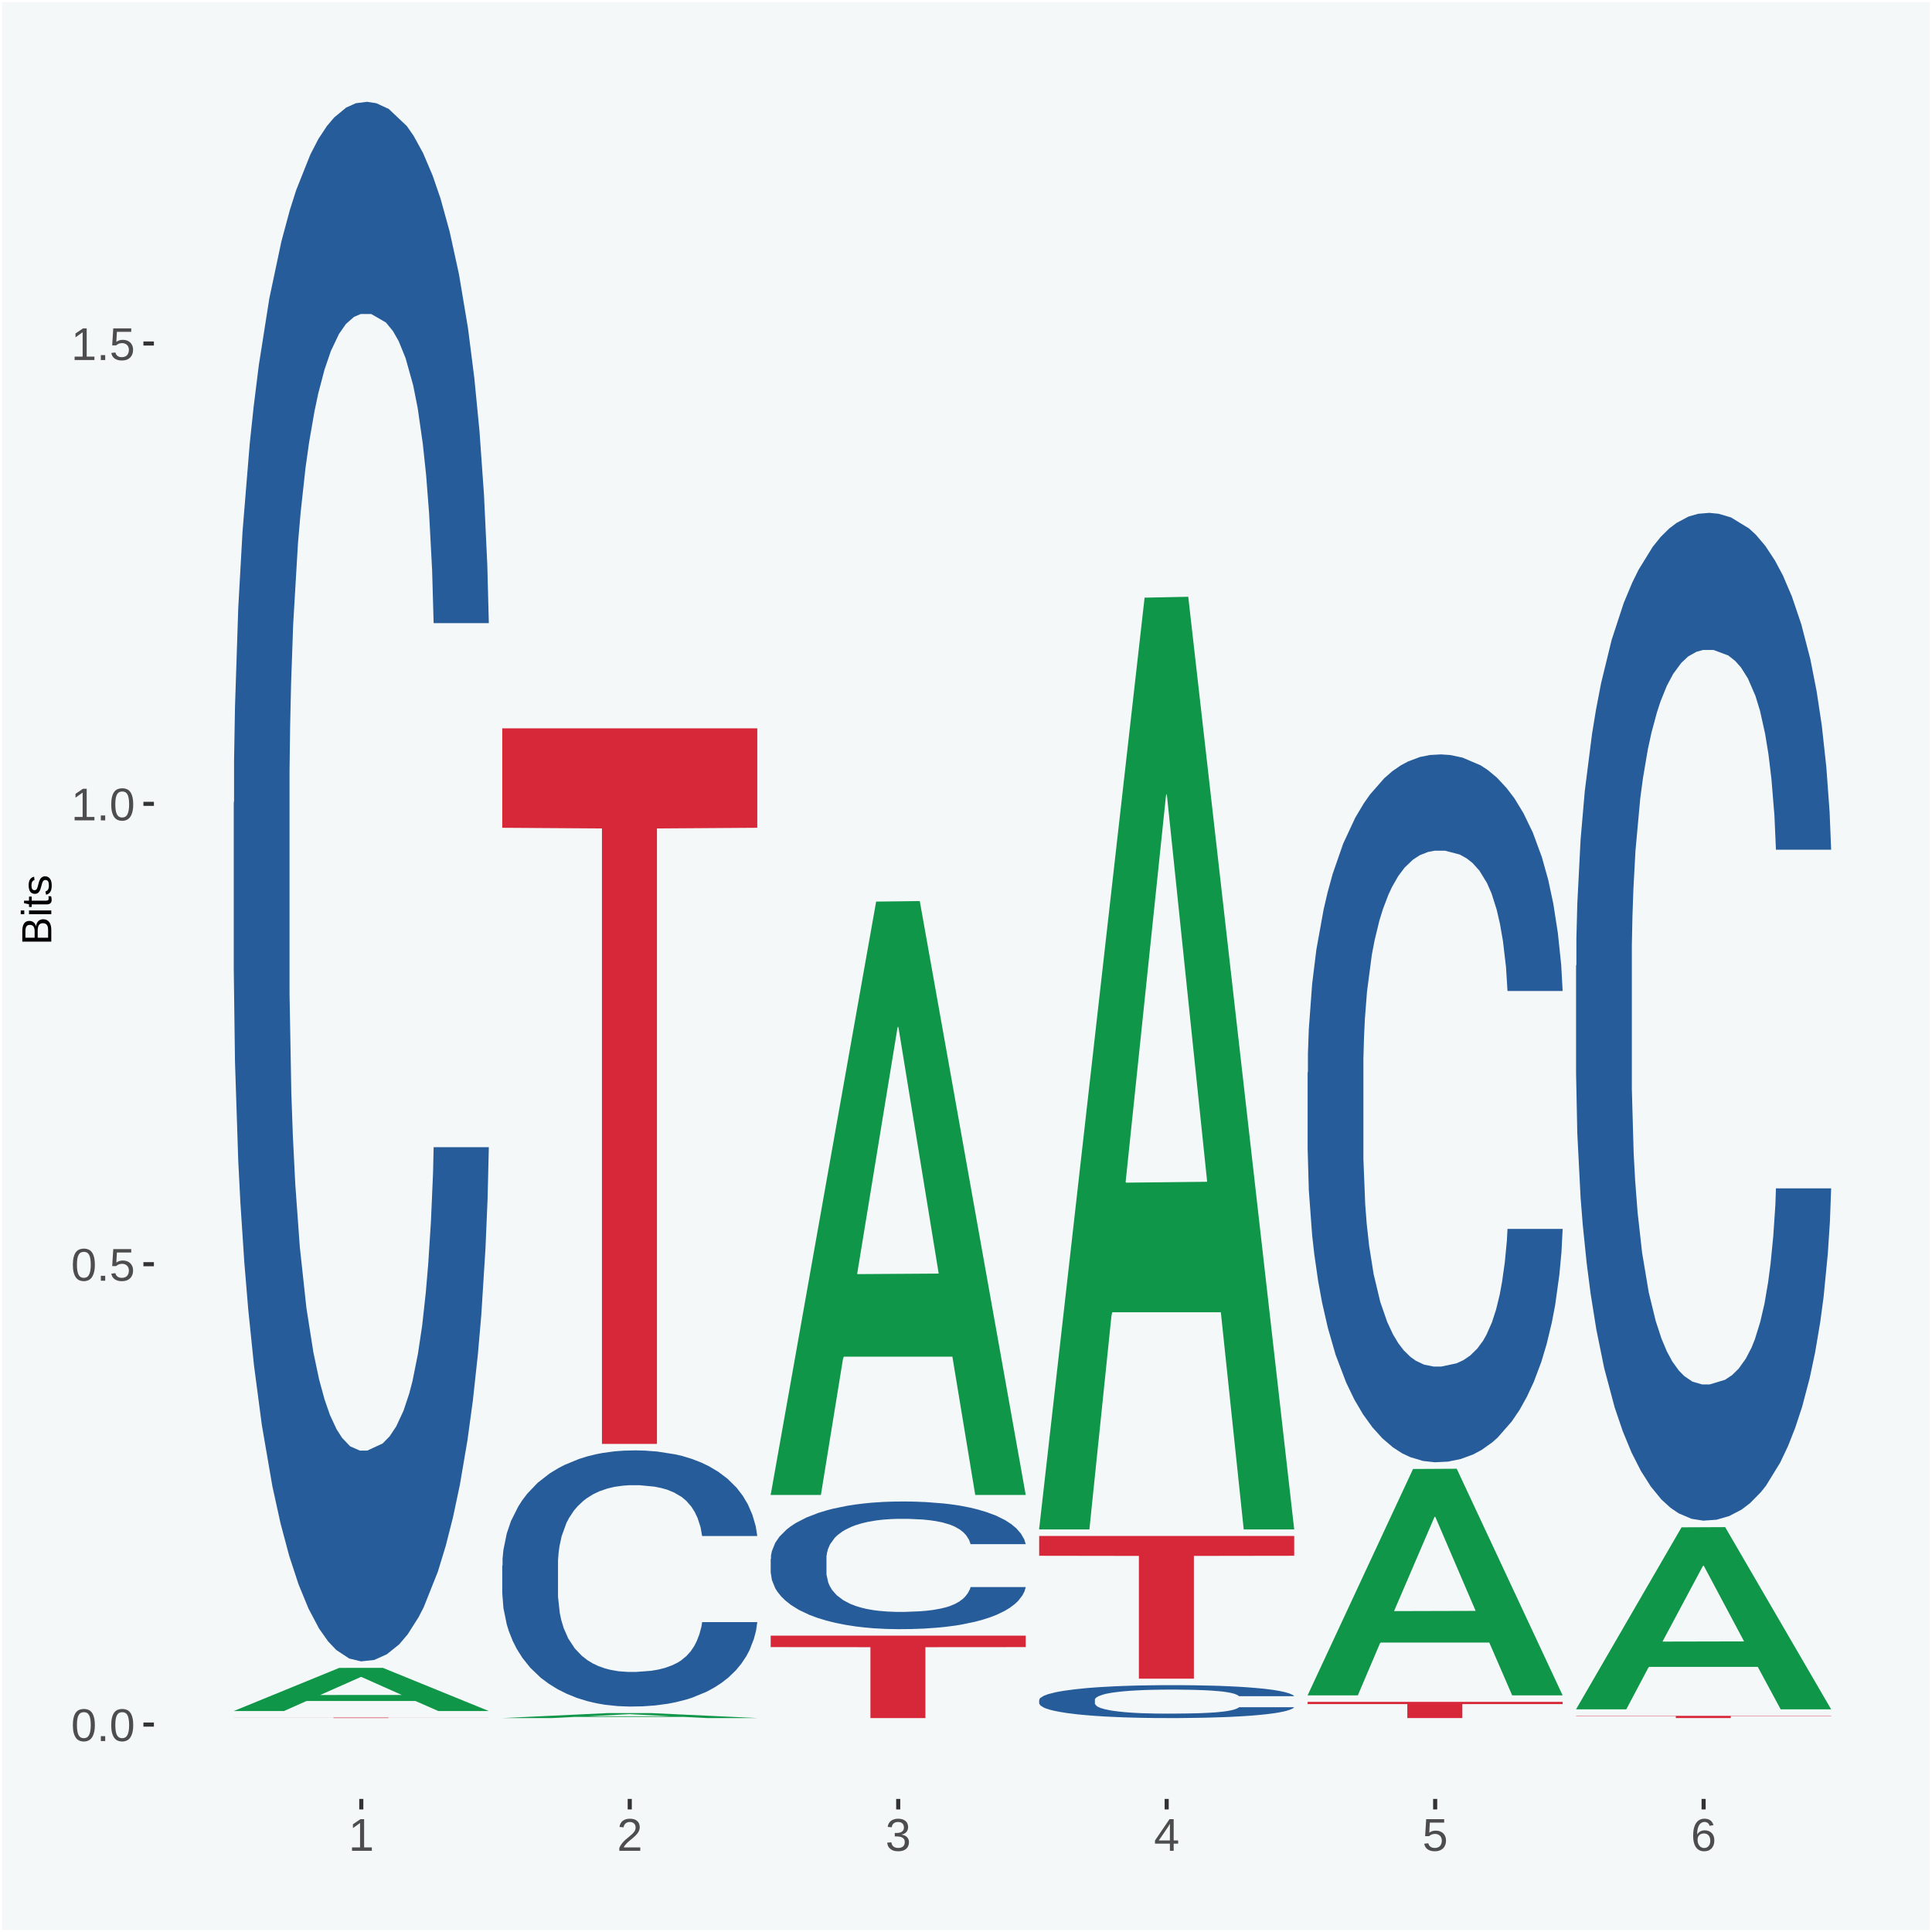 <?xml version="1.0" encoding="UTF-8"?>
<svg xmlns="http://www.w3.org/2000/svg" xmlns:xlink="http://www.w3.org/1999/xlink" width="504pt" height="504pt" viewBox="0 0 504 504" version="1.1">
<defs>
<g>
<symbol overflow="visible" id="glyph0-0">
<path style="stroke:none;" d="M 0.406 0 L 0.406 -8 L 3.594 -8 L 3.594 0 Z M 0.797 -0.406 L 3.188 -0.406 L 3.188 -7.594 L 0.797 -7.594 Z M 0.797 -0.406 "/>
</symbol>
<symbol overflow="visible" id="glyph0-1">
<path style="stroke:none;" d="M 6.203 -4.125 C 6.203 -3.332 6.125 -2.664 5.969 -2.125 C 5.82 -1.582 5.617 -1.145 5.359 -0.812 C 5.098 -0.477 4.789 -0.238 4.438 -0.094 C 4.094 0.051 3.723 0.125 3.328 0.125 C 2.922 0.125 2.539 0.051 2.188 -0.094 C 1.844 -0.238 1.539 -0.477 1.281 -0.812 C 1.031 -1.145 0.832 -1.582 0.688 -2.125 C 0.539 -2.664 0.469 -3.332 0.469 -4.125 C 0.469 -4.957 0.539 -5.645 0.688 -6.188 C 0.832 -6.738 1.035 -7.176 1.297 -7.5 C 1.555 -7.82 1.859 -8.047 2.203 -8.172 C 2.555 -8.305 2.941 -8.375 3.359 -8.375 C 3.754 -8.375 4.125 -8.305 4.469 -8.172 C 4.812 -8.047 5.113 -7.82 5.375 -7.5 C 5.633 -7.176 5.836 -6.738 5.984 -6.188 C 6.129 -5.645 6.203 -4.957 6.203 -4.125 Z M 5.141 -4.125 C 5.141 -4.781 5.098 -5.328 5.016 -5.766 C 4.941 -6.203 4.828 -6.551 4.672 -6.812 C 4.516 -7.07 4.328 -7.254 4.109 -7.359 C 3.891 -7.473 3.641 -7.531 3.359 -7.531 C 3.055 -7.531 2.789 -7.473 2.562 -7.359 C 2.344 -7.254 2.156 -7.07 2 -6.812 C 1.844 -6.551 1.723 -6.203 1.641 -5.766 C 1.566 -5.328 1.531 -4.781 1.531 -4.125 C 1.531 -3.5 1.57 -2.969 1.656 -2.531 C 1.738 -2.094 1.852 -1.742 2 -1.484 C 2.156 -1.223 2.344 -1.035 2.562 -0.922 C 2.789 -0.805 3.047 -0.75 3.328 -0.75 C 3.609 -0.75 3.859 -0.805 4.078 -0.922 C 4.305 -1.035 4.492 -1.223 4.641 -1.484 C 4.797 -1.742 4.914 -2.094 5 -2.531 C 5.094 -2.969 5.141 -3.5 5.141 -4.125 Z M 5.141 -4.125 "/>
</symbol>
<symbol overflow="visible" id="glyph0-2">
<path style="stroke:none;" d="M 1.094 0 L 1.094 -1.281 L 2.234 -1.281 L 2.234 0 Z M 1.094 0 "/>
</symbol>
<symbol overflow="visible" id="glyph0-3">
<path style="stroke:none;" d="M 6.172 -2.688 C 6.172 -2.27 6.109 -1.891 5.984 -1.547 C 5.859 -1.203 5.672 -0.906 5.422 -0.656 C 5.18 -0.414 4.879 -0.223 4.516 -0.078 C 4.148 0.055 3.723 0.125 3.234 0.125 C 2.805 0.125 2.43 0.07 2.109 -0.031 C 1.785 -0.133 1.508 -0.273 1.281 -0.453 C 1.062 -0.629 0.883 -0.836 0.75 -1.078 C 0.625 -1.316 0.535 -1.57 0.484 -1.844 L 1.547 -1.969 C 1.586 -1.812 1.645 -1.66 1.719 -1.516 C 1.801 -1.367 1.91 -1.238 2.047 -1.125 C 2.18 -1.008 2.348 -0.914 2.547 -0.844 C 2.742 -0.781 2.984 -0.75 3.266 -0.75 C 3.535 -0.75 3.781 -0.789 4 -0.875 C 4.227 -0.957 4.422 -1.078 4.578 -1.234 C 4.734 -1.398 4.852 -1.602 4.938 -1.844 C 5.031 -2.082 5.078 -2.359 5.078 -2.672 C 5.078 -2.922 5.035 -3.148 4.953 -3.359 C 4.867 -3.578 4.75 -3.766 4.594 -3.922 C 4.445 -4.078 4.258 -4.195 4.031 -4.281 C 3.812 -4.363 3.562 -4.406 3.281 -4.406 C 3.113 -4.406 2.953 -4.391 2.797 -4.359 C 2.648 -4.328 2.516 -4.285 2.391 -4.234 C 2.266 -4.18 2.148 -4.117 2.047 -4.047 C 1.941 -3.973 1.844 -3.895 1.75 -3.812 L 0.719 -3.812 L 1 -8.25 L 5.688 -8.25 L 5.688 -7.359 L 1.953 -7.359 L 1.797 -4.734 C 1.984 -4.879 2.219 -5.004 2.5 -5.109 C 2.781 -5.211 3.113 -5.266 3.5 -5.266 C 3.914 -5.266 4.285 -5.203 4.609 -5.078 C 4.941 -4.953 5.223 -4.773 5.453 -4.547 C 5.68 -4.316 5.859 -4.047 5.984 -3.734 C 6.109 -3.422 6.172 -3.07 6.172 -2.688 Z M 6.172 -2.688 "/>
</symbol>
<symbol overflow="visible" id="glyph0-4">
<path style="stroke:none;" d="M 0.922 0 L 0.922 -0.891 L 3.016 -0.891 L 3.016 -7.25 L 1.156 -5.922 L 1.156 -6.922 L 3.109 -8.25 L 4.078 -8.25 L 4.078 -0.891 L 6.094 -0.891 L 6.094 0 Z M 0.922 0 "/>
</symbol>
<symbol overflow="visible" id="glyph0-5">
<path style="stroke:none;" d="M 0.609 0 L 0.609 -0.75 C 0.805 -1.207 1.047 -1.609 1.328 -1.953 C 1.617 -2.305 1.922 -2.625 2.234 -2.906 C 2.555 -3.188 2.867 -3.445 3.172 -3.688 C 3.484 -3.938 3.766 -4.18 4.016 -4.422 C 4.266 -4.66 4.469 -4.91 4.625 -5.172 C 4.781 -5.441 4.859 -5.742 4.859 -6.078 C 4.859 -6.316 4.82 -6.523 4.75 -6.703 C 4.676 -6.879 4.57 -7.023 4.438 -7.141 C 4.312 -7.266 4.156 -7.359 3.969 -7.422 C 3.781 -7.484 3.578 -7.516 3.359 -7.516 C 3.141 -7.516 2.938 -7.484 2.75 -7.422 C 2.57 -7.367 2.41 -7.281 2.266 -7.156 C 2.117 -7.039 2 -6.895 1.906 -6.719 C 1.812 -6.551 1.754 -6.352 1.734 -6.125 L 0.656 -6.219 C 0.688 -6.508 0.766 -6.785 0.891 -7.047 C 1.023 -7.316 1.203 -7.551 1.422 -7.75 C 1.648 -7.945 1.922 -8.098 2.234 -8.203 C 2.555 -8.316 2.93 -8.375 3.359 -8.375 C 3.766 -8.375 4.125 -8.328 4.438 -8.234 C 4.758 -8.141 5.031 -7.992 5.25 -7.797 C 5.477 -7.609 5.648 -7.375 5.766 -7.094 C 5.879 -6.812 5.938 -6.488 5.938 -6.125 C 5.938 -5.844 5.883 -5.578 5.781 -5.328 C 5.688 -5.078 5.555 -4.836 5.391 -4.609 C 5.223 -4.379 5.031 -4.16 4.812 -3.953 C 4.594 -3.742 4.363 -3.535 4.125 -3.328 C 3.895 -3.129 3.656 -2.93 3.406 -2.734 C 3.164 -2.535 2.938 -2.336 2.719 -2.141 C 2.508 -1.941 2.32 -1.738 2.156 -1.531 C 1.988 -1.332 1.859 -1.117 1.766 -0.891 L 6.078 -0.891 L 6.078 0 Z M 0.609 0 "/>
</symbol>
<symbol overflow="visible" id="glyph0-6">
<path style="stroke:none;" d="M 6.141 -2.281 C 6.141 -1.906 6.078 -1.566 5.953 -1.266 C 5.836 -0.973 5.66 -0.723 5.422 -0.516 C 5.18 -0.305 4.883 -0.145 4.531 -0.031 C 4.188 0.07 3.789 0.125 3.344 0.125 C 2.832 0.125 2.398 0.062 2.047 -0.062 C 1.703 -0.195 1.414 -0.367 1.188 -0.578 C 0.957 -0.785 0.785 -1.02 0.672 -1.281 C 0.566 -1.551 0.492 -1.832 0.453 -2.125 L 1.547 -2.219 C 1.578 -2 1.633 -1.801 1.719 -1.625 C 1.801 -1.445 1.914 -1.289 2.062 -1.156 C 2.207 -1.031 2.383 -0.93 2.594 -0.859 C 2.801 -0.785 3.051 -0.75 3.344 -0.75 C 3.875 -0.75 4.289 -0.879 4.594 -1.141 C 4.895 -1.41 5.047 -1.801 5.047 -2.312 C 5.047 -2.613 4.977 -2.859 4.844 -3.047 C 4.707 -3.234 4.539 -3.379 4.344 -3.484 C 4.145 -3.586 3.926 -3.656 3.688 -3.688 C 3.445 -3.727 3.227 -3.75 3.031 -3.75 L 2.438 -3.75 L 2.438 -4.656 L 3.016 -4.656 C 3.211 -4.656 3.414 -4.676 3.625 -4.719 C 3.844 -4.758 4.039 -4.832 4.219 -4.938 C 4.395 -5.051 4.539 -5.195 4.656 -5.375 C 4.77 -5.562 4.828 -5.797 4.828 -6.078 C 4.828 -6.523 4.695 -6.875 4.438 -7.125 C 4.188 -7.383 3.801 -7.516 3.281 -7.516 C 2.82 -7.516 2.445 -7.395 2.156 -7.156 C 1.875 -6.914 1.707 -6.578 1.656 -6.141 L 0.594 -6.234 C 0.633 -6.598 0.734 -6.91 0.891 -7.172 C 1.047 -7.441 1.242 -7.664 1.484 -7.844 C 1.734 -8.02 2.008 -8.148 2.312 -8.234 C 2.625 -8.328 2.953 -8.375 3.297 -8.375 C 3.754 -8.375 4.148 -8.316 4.484 -8.203 C 4.816 -8.086 5.086 -7.93 5.297 -7.734 C 5.516 -7.535 5.672 -7.301 5.766 -7.031 C 5.867 -6.77 5.922 -6.488 5.922 -6.188 C 5.922 -5.945 5.883 -5.723 5.812 -5.516 C 5.75 -5.305 5.645 -5.113 5.5 -4.938 C 5.363 -4.77 5.188 -4.625 4.969 -4.5 C 4.75 -4.383 4.488 -4.297 4.188 -4.234 L 4.188 -4.219 C 4.52 -4.176 4.805 -4.098 5.047 -3.984 C 5.297 -3.867 5.5 -3.723 5.656 -3.547 C 5.82 -3.379 5.941 -3.188 6.016 -2.969 C 6.098 -2.75 6.141 -2.52 6.141 -2.281 Z M 6.141 -2.281 "/>
</symbol>
<symbol overflow="visible" id="glyph0-7">
<path style="stroke:none;" d="M 5.156 -1.875 L 5.156 0 L 4.172 0 L 4.172 -1.875 L 0.281 -1.875 L 0.281 -2.688 L 4.062 -8.25 L 5.156 -8.25 L 5.156 -2.703 L 6.328 -2.703 L 6.328 -1.875 Z M 4.172 -7.062 C 4.16 -7.039 4.141 -7.004 4.109 -6.953 C 4.078 -6.898 4.039 -6.836 4 -6.766 C 3.957 -6.691 3.914 -6.617 3.875 -6.547 C 3.844 -6.473 3.812 -6.414 3.781 -6.375 L 1.656 -3.25 C 1.633 -3.219 1.602 -3.176 1.562 -3.125 C 1.531 -3.07 1.492 -3.02 1.453 -2.969 C 1.422 -2.914 1.383 -2.863 1.344 -2.812 C 1.301 -2.77 1.27 -2.734 1.25 -2.703 L 4.172 -2.703 Z M 4.172 -7.062 "/>
</symbol>
<symbol overflow="visible" id="glyph0-8">
<path style="stroke:none;" d="M 6.141 -2.703 C 6.141 -2.285 6.082 -1.906 5.969 -1.562 C 5.852 -1.219 5.68 -0.922 5.453 -0.672 C 5.234 -0.422 4.957 -0.223 4.625 -0.078 C 4.289 0.055 3.91 0.125 3.484 0.125 C 3.004 0.125 2.582 0.031 2.219 -0.156 C 1.863 -0.344 1.566 -0.609 1.328 -0.953 C 1.086 -1.297 0.906 -1.719 0.781 -2.219 C 0.664 -2.727 0.609 -3.301 0.609 -3.938 C 0.609 -4.676 0.676 -5.32 0.812 -5.875 C 0.945 -6.426 1.141 -6.883 1.391 -7.25 C 1.648 -7.625 1.961 -7.906 2.328 -8.094 C 2.691 -8.281 3.102 -8.375 3.562 -8.375 C 3.844 -8.375 4.102 -8.344 4.344 -8.281 C 4.594 -8.227 4.816 -8.133 5.016 -8 C 5.223 -7.875 5.398 -7.703 5.547 -7.484 C 5.703 -7.273 5.828 -7.016 5.922 -6.703 L 4.906 -6.516 C 4.801 -6.867 4.629 -7.125 4.391 -7.281 C 4.148 -7.445 3.867 -7.531 3.547 -7.531 C 3.266 -7.531 3.004 -7.457 2.766 -7.312 C 2.535 -7.176 2.336 -6.973 2.172 -6.703 C 2.004 -6.43 1.875 -6.086 1.781 -5.672 C 1.695 -5.266 1.656 -4.789 1.656 -4.25 C 1.852 -4.602 2.125 -4.875 2.469 -5.062 C 2.812 -5.25 3.207 -5.344 3.656 -5.344 C 4.031 -5.344 4.367 -5.281 4.672 -5.156 C 4.984 -5.031 5.25 -4.852 5.469 -4.625 C 5.688 -4.406 5.852 -4.129 5.969 -3.797 C 6.082 -3.473 6.141 -3.109 6.141 -2.703 Z M 5.078 -2.656 C 5.078 -2.938 5.039 -3.191 4.969 -3.422 C 4.895 -3.66 4.785 -3.859 4.641 -4.016 C 4.504 -4.18 4.332 -4.305 4.125 -4.391 C 3.926 -4.484 3.688 -4.531 3.406 -4.531 C 3.219 -4.531 3.023 -4.5 2.828 -4.438 C 2.629 -4.383 2.453 -4.289 2.297 -4.156 C 2.141 -4.031 2.008 -3.863 1.906 -3.656 C 1.812 -3.457 1.766 -3.207 1.766 -2.906 C 1.766 -2.602 1.801 -2.316 1.875 -2.047 C 1.957 -1.785 2.07 -1.555 2.219 -1.359 C 2.363 -1.172 2.539 -1.02 2.75 -0.906 C 2.957 -0.789 3.191 -0.734 3.453 -0.734 C 3.703 -0.734 3.926 -0.773 4.125 -0.859 C 4.332 -0.953 4.504 -1.082 4.641 -1.25 C 4.785 -1.414 4.895 -1.613 4.969 -1.844 C 5.039 -2.082 5.078 -2.352 5.078 -2.656 Z M 5.078 -2.656 "/>
</symbol>
<symbol overflow="visible" id="glyph1-0">
<path style="stroke:none;" d="M 0 -0.359 L -7.328 -0.359 L -7.328 -3.281 L 0 -3.281 Z M -0.359 -0.734 L -0.359 -2.922 L -6.969 -2.922 L -6.969 -0.734 Z M -0.359 -0.734 "/>
</symbol>
<symbol overflow="visible" id="glyph1-1">
<path style="stroke:none;" d="M -2.125 -6.75 C -1.75 -6.75 -1.426 -6.676 -1.156 -6.531 C -0.883 -6.383 -0.66 -6.18 -0.484 -5.922 C -0.316 -5.672 -0.191 -5.375 -0.109 -5.031 C -0.035 -4.695 0 -4.344 0 -3.969 L 0 -0.906 L -7.562 -0.906 L -7.562 -3.656 C -7.562 -4.07 -7.523 -4.441 -7.453 -4.766 C -7.391 -5.098 -7.281 -5.379 -7.125 -5.609 C -6.977 -5.836 -6.789 -6.008 -6.562 -6.125 C -6.332 -6.25 -6.055 -6.312 -5.734 -6.312 C -5.523 -6.312 -5.328 -6.281 -5.141 -6.219 C -4.953 -6.164 -4.781 -6.078 -4.625 -5.953 C -4.477 -5.836 -4.348 -5.688 -4.234 -5.5 C -4.129 -5.32 -4.047 -5.113 -3.984 -4.875 C -3.953 -5.176 -3.883 -5.441 -3.781 -5.672 C -3.676 -5.91 -3.539 -6.109 -3.375 -6.266 C -3.219 -6.43 -3.031 -6.551 -2.812 -6.625 C -2.602 -6.707 -2.375 -6.75 -2.125 -6.75 Z M -5.609 -5.281 C -6.016 -5.281 -6.305 -5.141 -6.484 -4.859 C -6.66 -4.586 -6.75 -4.188 -6.75 -3.656 L -6.75 -1.922 L -4.344 -1.922 L -4.344 -3.656 C -4.344 -3.957 -4.375 -4.211 -4.438 -4.422 C -4.5 -4.629 -4.582 -4.797 -4.688 -4.922 C -4.801 -5.047 -4.93 -5.133 -5.078 -5.188 C -5.234 -5.25 -5.41 -5.281 -5.609 -5.281 Z M -2.219 -5.719 C -2.457 -5.719 -2.66 -5.672 -2.828 -5.578 C -2.992 -5.492 -3.129 -5.367 -3.234 -5.203 C -3.348 -5.047 -3.426 -4.848 -3.469 -4.609 C -3.52 -4.379 -3.547 -4.125 -3.547 -3.844 L -3.547 -1.922 L -0.828 -1.922 L -0.828 -3.922 C -0.828 -4.18 -0.848 -4.422 -0.891 -4.641 C -0.93 -4.859 -1.004 -5.047 -1.109 -5.203 C -1.211 -5.367 -1.352 -5.492 -1.531 -5.578 C -1.719 -5.672 -1.945 -5.719 -2.219 -5.719 Z M -2.219 -5.719 "/>
</symbol>
<symbol overflow="visible" id="glyph1-2">
<path style="stroke:none;" d="M -7.047 -0.734 L -7.969 -0.734 L -7.969 -1.703 L -7.047 -1.703 Z M 0 -0.734 L -5.812 -0.734 L -5.812 -1.703 L 0 -1.703 Z M 0 -0.734 "/>
</symbol>
<symbol overflow="visible" id="glyph1-3">
<path style="stroke:none;" d="M -0.047 -2.969 C -0.004 -2.82 0.023 -2.672 0.047 -2.516 C 0.078 -2.367 0.094 -2.195 0.094 -2 C 0.094 -1.227 -0.348 -0.844 -1.234 -0.844 L -5.109 -0.844 L -5.109 -0.172 L -5.812 -0.172 L -5.812 -0.875 L -7.109 -1.156 L -7.109 -1.812 L -5.812 -1.812 L -5.812 -2.875 L -5.109 -2.875 L -5.109 -1.812 L -1.438 -1.812 C -1.156 -1.812 -0.957 -1.852 -0.844 -1.938 C -0.738 -2.031 -0.688 -2.191 -0.688 -2.422 C -0.688 -2.516 -0.691 -2.602 -0.703 -2.688 C -0.711 -2.77 -0.727 -2.863 -0.75 -2.969 Z M -0.047 -2.969 "/>
</symbol>
<symbol overflow="visible" id="glyph1-4">
<path style="stroke:none;" d="M -1.609 -5.109 C -1.336 -5.109 -1.094 -5.051 -0.875 -4.938 C -0.664 -4.832 -0.488 -4.68 -0.344 -4.484 C -0.195 -4.285 -0.082 -4.039 0 -3.75 C 0.07 -3.457 0.109 -3.125 0.109 -2.75 C 0.109 -2.406 0.082 -2.098 0.031 -1.828 C -0.02 -1.555 -0.102 -1.316 -0.219 -1.109 C -0.332 -0.91 -0.484 -0.742 -0.672 -0.609 C -0.859 -0.473 -1.086 -0.375 -1.359 -0.312 L -1.531 -1.156 C -1.219 -1.238 -0.988 -1.41 -0.844 -1.672 C -0.695 -1.93 -0.625 -2.289 -0.625 -2.75 C -0.625 -2.957 -0.641 -3.145 -0.672 -3.312 C -0.703 -3.488 -0.75 -3.641 -0.812 -3.766 C -0.883 -3.891 -0.977 -3.984 -1.094 -4.047 C -1.207 -4.117 -1.352 -4.156 -1.531 -4.156 C -1.707 -4.156 -1.848 -4.113 -1.953 -4.031 C -2.066 -3.957 -2.16 -3.844 -2.234 -3.688 C -2.316 -3.539 -2.383 -3.363 -2.438 -3.156 C -2.5 -2.945 -2.562 -2.719 -2.625 -2.469 C -2.688 -2.238 -2.754 -2.008 -2.828 -1.781 C -2.898 -1.551 -3 -1.344 -3.125 -1.156 C -3.25 -0.969 -3.398 -0.816 -3.578 -0.703 C -3.766 -0.586 -4 -0.531 -4.281 -0.531 C -4.812 -0.531 -5.211 -0.719 -5.484 -1.094 C -5.766 -1.477 -5.906 -2.031 -5.906 -2.75 C -5.906 -3.395 -5.789 -3.906 -5.562 -4.281 C -5.332 -4.656 -4.973 -4.895 -4.484 -5 L -4.375 -4.125 C -4.52 -4.094 -4.645 -4.035 -4.75 -3.953 C -4.852 -3.867 -4.938 -3.766 -5 -3.641 C -5.062 -3.516 -5.102 -3.375 -5.125 -3.219 C -5.156 -3.07 -5.172 -2.914 -5.172 -2.75 C -5.172 -2.312 -5.102 -1.988 -4.969 -1.781 C -4.844 -1.582 -4.645 -1.484 -4.375 -1.484 C -4.219 -1.484 -4.086 -1.52 -3.984 -1.594 C -3.879 -1.664 -3.789 -1.77 -3.719 -1.906 C -3.656 -2.051 -3.598 -2.219 -3.547 -2.406 C -3.492 -2.602 -3.438 -2.816 -3.375 -3.047 C -3.332 -3.203 -3.289 -3.359 -3.25 -3.516 C -3.207 -3.68 -3.156 -3.836 -3.094 -3.984 C -3.031 -4.141 -2.957 -4.285 -2.875 -4.422 C -2.789 -4.555 -2.688 -4.672 -2.562 -4.766 C -2.445 -4.867 -2.312 -4.953 -2.156 -5.016 C -2 -5.078 -1.816 -5.109 -1.609 -5.109 Z M -1.609 -5.109 "/>
</symbol>
</g>
<clipPath id="clip1">
  <path d="M 40.148 5.48 L 498.52 5.48 L 498.52 469.281 L 40.148 469.281 Z M 40.148 5.48 "/>
</clipPath>
</defs>
<g id="surface1">
<rect x="0" y="0" width="504" height="504" style="fill:rgb(96.078%,97.255%,97.647%);fill-opacity:1;stroke:none;"/>
<path style="fill:none;stroke-width:1.07;stroke-linecap:round;stroke-linejoin:round;stroke:rgb(100%,100%,100%);stroke-opacity:1;stroke-miterlimit:10;" d="M 0 0 L 504 0 L 504 504 L 0 504 Z M 0 0 " transform="matrix(1,0,0,-1,0,504)"/>
<g clip-path="url(#clip1)" clip-rule="nonzero">
<path style=" stroke:none;fill-rule:nonzero;fill:rgb(96.078%,97.255%,97.647%);fill-opacity:1;" d="M 40.148 469.281 L 498.52 469.281 L 498.52 5.48 L 40.148 5.48 Z M 40.148 469.281 "/>
</g>
<path style=" stroke:none;fill-rule:nonzero;fill:rgb(6.274%,58.824%,28.235%);fill-opacity:1;" d="M 60.98 446.34 L 61.051 446.328 L 88.488 435.102 L 99.871 435.09 L 127.52 446.359 L 114.352 446.359 L 108.379 443.738 L 80.051 443.738 L 79.852 443.781 L 74.078 446.359 L 60.98 446.359 L 60.98 446.34 L 83.621 442.172 L 104.809 442.16 L 94.32 437.488 L 94.18 437.469 L 94.039 437.512 L 83.551 442.16 L 83.621 442.172 Z M 60.98 446.34 "/>
<path style=" stroke:none;fill-rule:nonzero;fill:rgb(14.51%,36.078%,60.001%);fill-opacity:1;" d="M 60.98 209.359 L 61.059 208.988 L 61.059 198.578 L 61.301 184.469 L 62.16 158.461 L 63.262 138.77 L 65.148 115.73 L 66.172 106.07 L 67.512 95.301 L 70.262 77.828 L 73.41 62.969 L 75.609 54.801 L 77.262 49.602 L 80.961 40.309 L 83.078 36.219 L 85.281 32.879 L 87.172 30.648 L 90.32 28.051 L 92.828 26.93 L 95.738 26.559 L 98.18 26.93 L 101.41 28.422 L 106.129 32.879 L 107.93 35.48 L 110.371 39.941 L 112.891 45.879 L 114.93 51.828 L 117.289 60.371 L 119.73 71.52 L 122.09 85.641 L 123.738 98.641 L 125.078 112.391 L 126.262 129.109 L 127.121 147.309 L 127.52 162.551 L 113.121 162.551 L 112.73 148.801 L 111.941 133.941 L 111.16 123.898 L 110.289 115.73 L 108.961 106.441 L 107.781 100.5 L 105.809 93.441 L 104 88.98 L 102.512 86.379 L 100.699 84.148 L 96.852 81.922 L 94.09 81.922 L 92.359 82.66 L 90.238 84.52 L 88.43 87.121 L 86.309 91.578 L 84.66 96.41 L 83 102.73 L 82.059 107.191 L 80.641 115.359 L 79.699 122.051 L 78.441 133.559 L 77.73 141.738 L 76.48 162.922 L 75.93 178.52 L 75.691 189.301 L 75.531 201.191 L 75.531 259.148 L 76 285.148 L 76.398 296.301 L 77.031 308.93 L 78.211 325.281 L 79.941 341.262 L 81.75 352.77 L 83.238 359.828 L 84.66 365.039 L 86.07 369.121 L 87.801 372.84 L 89.219 375.07 L 91.34 377.301 L 93.859 378.41 L 95.82 378.41 L 99.828 376.551 L 101.641 374.699 L 103.371 372.09 L 105.262 368.012 L 106.75 363.551 L 107.621 360.211 L 109.031 353.148 L 110.141 345.719 L 111.078 337.172 L 111.711 329.738 L 112.422 318.59 L 112.969 305.961 L 113.121 299.27 L 127.52 299.27 L 127.199 312.648 L 126.648 325.648 L 125.551 343.109 L 124.68 353.148 L 123.352 365.41 L 121.93 375.809 L 119.969 387.328 L 118.16 395.871 L 116.27 403.301 L 114.23 409.988 L 110.531 419.281 L 109.191 421.879 L 106.359 426.34 L 104.16 428.941 L 100.93 431.539 L 97.629 433.031 L 94.172 433.398 L 91.102 432.66 L 87.719 430.43 L 85.602 428.199 L 83.238 424.852 L 80.488 419.648 L 77.891 413.34 L 75.449 405.898 L 73.172 397.359 L 71.051 387.699 L 68.301 371.719 L 66.25 356.121 L 64.762 341.629 L 63.738 329.371 L 62.711 313.762 L 62.16 302.988 L 61.301 276.98 L 60.98 252.828 Z M 60.98 209.359 "/>
<path style=" stroke:none;fill-rule:nonzero;fill:rgb(83.922%,15.686%,22.353%);fill-opacity:1;" d="M 60.98 448.059 L 127.52 448.059 L 127.52 448.078 L 101.34 448.078 L 101.34 448.191 L 87 448.191 L 87 448.078 L 60.98 448.078 Z M 60.98 448.059 "/>
<path style=" stroke:none;fill-rule:nonzero;fill:rgb(6.274%,58.824%,28.235%);fill-opacity:1;" d="M 131.02 448.191 L 131.09 448.191 L 158.52 446.891 L 169.91 446.891 L 197.551 448.191 L 184.379 448.191 L 178.41 447.891 L 149.879 447.891 L 144.121 448.191 L 131.02 448.191 L 153.648 447.711 L 174.852 447.711 L 164.352 447.172 L 164.219 447.16 L 164.078 447.172 L 153.578 447.711 L 153.648 447.711 Z M 131.02 448.191 "/>
<path style=" stroke:none;fill-rule:nonzero;fill:rgb(14.51%,36.078%,60.001%);fill-opacity:1;" d="M 131.02 408.391 L 131.102 408.328 L 131.102 406.621 L 131.328 404.301 L 132.199 400.031 L 133.301 396.789 L 135.191 393.012 L 136.211 391.422 L 137.551 389.648 L 140.301 386.781 L 143.441 384.34 L 145.648 383 L 147.301 382.141 L 150.988 380.621 L 153.121 379.949 L 155.32 379.398 L 157.211 379.031 L 160.352 378.602 L 162.871 378.422 L 165.781 378.359 L 168.219 378.422 L 171.441 378.66 L 176.16 379.398 L 177.969 379.82 L 180.41 380.559 L 182.922 381.531 L 184.969 382.512 L 187.328 383.91 L 189.762 385.738 L 192.121 388.059 L 193.77 390.199 L 195.109 392.461 L 196.289 395.199 L 197.16 398.199 L 197.551 400.699 L 183.16 400.699 L 182.762 398.441 L 181.98 396 L 181.191 394.352 L 180.328 393.012 L 178.988 391.48 L 177.809 390.5 L 175.84 389.352 L 174.039 388.609 L 172.539 388.191 L 170.73 387.82 L 166.879 387.449 L 164.129 387.449 L 162.398 387.578 L 160.27 387.879 L 158.461 388.309 L 156.34 389.039 L 154.691 389.828 L 153.039 390.871 L 152.09 391.602 L 150.68 392.949 L 149.73 394.051 L 148.48 395.941 L 147.77 397.281 L 146.512 400.762 L 145.961 403.32 L 145.719 405.09 L 145.57 407.051 L 145.57 416.57 L 146.039 420.84 L 146.43 422.672 L 147.059 424.75 L 148.238 427.43 L 149.969 430.059 L 151.781 431.949 L 153.27 433.109 L 154.691 433.961 L 156.102 434.629 L 157.84 435.25 L 159.25 435.609 L 161.371 435.98 L 163.891 436.16 L 165.859 436.16 L 169.871 435.859 L 171.68 435.551 L 173.41 435.121 L 175.289 434.449 L 176.789 433.719 L 177.648 433.172 L 179.07 432.012 L 180.172 430.789 L 181.109 429.391 L 181.738 428.16 L 182.449 426.328 L 183 424.262 L 183.16 423.16 L 197.551 423.16 L 197.238 425.359 L 196.68 427.488 L 195.578 430.359 L 194.719 432.012 L 193.379 434.02 L 191.969 435.73 L 190 437.629 L 188.191 439.031 L 186.301 440.25 L 184.262 441.352 L 180.559 442.871 L 179.23 443.301 L 176.391 444.031 L 174.191 444.461 L 170.969 444.891 L 167.672 445.129 L 164.211 445.191 L 161.141 445.07 L 157.762 444.711 L 155.629 444.34 L 153.27 443.789 L 150.52 442.941 L 147.93 441.898 L 145.488 440.68 L 143.211 439.27 L 141.078 437.691 L 138.328 435.059 L 136.289 432.5 L 134.789 430.121 L 133.77 428.102 L 132.75 425.539 L 132.199 423.77 L 131.328 419.5 L 131.02 415.531 Z M 131.02 408.391 "/>
<path style=" stroke:none;fill-rule:nonzero;fill:rgb(83.922%,15.686%,22.353%);fill-opacity:1;" d="M 131.02 190 L 197.551 190 L 197.551 215.941 L 171.379 216.121 L 171.379 376.672 L 157.031 376.672 L 157.031 216.121 L 131.02 215.941 Z M 131.02 190 "/>
<path style=" stroke:none;fill-rule:nonzero;fill:rgb(6.274%,58.824%,28.235%);fill-opacity:1;" d="M 201.051 389.699 L 201.121 389.559 L 228.559 235.199 L 239.941 235.059 L 267.578 389.988 L 254.41 389.988 L 248.449 353.922 L 220.121 353.922 L 219.91 354.5 L 214.148 389.988 L 201.051 389.988 L 201.051 389.699 L 223.691 332.379 L 244.879 332.238 L 234.391 268.078 L 234.25 267.789 L 234.109 268.23 L 223.621 332.238 L 223.691 332.379 Z M 201.051 389.699 "/>
<path style=" stroke:none;fill-rule:nonzero;fill:rgb(14.51%,36.078%,60.001%);fill-opacity:1;" d="M 201.051 406.66 L 201.129 406.621 L 201.129 405.77 L 201.371 404.621 L 202.23 402.488 L 203.328 400.879 L 205.219 398.988 L 206.238 398.199 L 207.578 397.32 L 210.328 395.891 L 213.48 394.672 L 215.68 394 L 217.328 393.57 L 221.031 392.809 L 223.148 392.48 L 225.352 392.211 L 227.238 392.02 L 230.391 391.809 L 232.898 391.719 L 235.809 391.691 L 238.25 391.719 L 241.469 391.84 L 246.191 392.211 L 248 392.422 L 250.441 392.781 L 252.961 393.27 L 255 393.762 L 257.359 394.461 L 259.801 395.371 L 262.16 396.531 L 263.809 397.59 L 265.148 398.719 L 266.328 400.078 L 267.191 401.57 L 267.578 402.82 L 253.191 402.82 L 252.801 401.699 L 252.012 400.48 L 251.23 399.66 L 250.359 398.988 L 249.02 398.23 L 247.84 397.738 L 245.879 397.16 L 244.07 396.801 L 242.578 396.59 L 240.77 396.398 L 236.91 396.219 L 234.16 396.219 L 232.43 396.281 L 230.309 396.43 L 228.5 396.648 L 226.371 397.012 L 224.719 397.41 L 223.07 397.922 L 222.129 398.289 L 220.711 398.961 L 219.77 399.512 L 218.512 400.449 L 217.801 401.121 L 216.539 402.852 L 215.988 404.129 L 215.762 405.012 L 215.602 405.988 L 215.602 410.73 L 216.07 412.859 L 216.469 413.77 L 217.09 414.809 L 218.27 416.148 L 220 417.449 L 221.809 418.398 L 223.309 418.98 L 224.719 419.398 L 226.141 419.738 L 227.871 420.039 L 229.281 420.219 L 231.41 420.398 L 233.922 420.5 L 235.891 420.5 L 239.898 420.34 L 241.711 420.191 L 243.441 419.98 L 245.328 419.641 L 246.82 419.281 L 247.691 419.012 L 249.102 418.43 L 250.199 417.82 L 251.148 417.121 L 251.781 416.512 L 252.48 415.602 L 253.031 414.559 L 253.191 414.02 L 267.578 414.02 L 267.27 415.109 L 266.719 416.18 L 265.621 417.609 L 264.75 418.43 L 263.422 419.43 L 262 420.281 L 260.031 421.23 L 258.23 421.93 L 256.34 422.531 L 254.289 423.078 L 250.602 423.84 L 249.262 424.059 L 246.43 424.422 L 244.23 424.629 L 241 424.852 L 237.699 424.969 L 234.238 425 L 231.172 424.941 L 227.789 424.762 L 225.672 424.57 L 223.309 424.301 L 220.559 423.871 L 217.961 423.359 L 215.52 422.75 L 213.238 422.051 L 211.121 421.262 L 208.371 419.949 L 206.32 418.672 L 204.828 417.48 L 203.801 416.48 L 202.781 415.199 L 202.23 414.32 L 201.371 412.191 L 201.051 410.211 Z M 201.051 406.66 "/>
<path style=" stroke:none;fill-rule:nonzero;fill:rgb(83.922%,15.686%,22.353%);fill-opacity:1;" d="M 201.051 426.691 L 267.578 426.691 L 267.578 429.68 L 241.41 429.699 L 241.41 448.191 L 227.07 448.191 L 227.07 429.699 L 201.051 429.68 Z M 201.051 426.691 "/>
<path style=" stroke:none;fill-rule:nonzero;fill:rgb(6.274%,58.824%,28.235%);fill-opacity:1;" d="M 271.09 398.531 L 271.148 398.301 L 298.59 155.91 L 309.98 155.68 L 337.621 398.98 L 324.449 398.98 L 318.48 342.328 L 290.148 342.328 L 289.949 343.238 L 284.191 398.98 L 271.09 398.98 L 271.09 398.531 L 293.719 308.52 L 314.91 308.289 L 304.422 207.539 L 304.281 207.078 L 304.148 207.77 L 293.648 308.289 L 293.719 308.52 Z M 271.09 398.531 "/>
<path style=" stroke:none;fill-rule:nonzero;fill:rgb(14.51%,36.078%,60.001%);fill-opacity:1;" d="M 271.09 443.461 L 271.16 443.461 L 271.16 443.238 L 271.398 442.941 L 272.27 442.391 L 273.371 441.969 L 275.25 441.488 L 276.281 441.281 L 277.609 441.059 L 280.371 440.691 L 283.512 440.371 L 285.711 440.199 L 287.359 440.09 L 291.059 439.891 L 293.18 439.809 L 295.391 439.738 L 297.27 439.691 L 300.422 439.641 L 302.941 439.609 L 305.852 439.602 L 308.281 439.609 L 311.512 439.641 L 316.23 439.738 L 318.039 439.789 L 320.469 439.891 L 322.988 440.012 L 325.031 440.141 L 327.391 440.32 L 329.828 440.551 L 332.191 440.852 L 333.84 441.129 L 335.18 441.422 L 336.359 441.77 L 337.219 442.148 L 337.621 442.48 L 323.23 442.48 L 322.828 442.191 L 322.051 441.871 L 321.262 441.66 L 320.391 441.488 L 319.059 441.289 L 317.879 441.172 L 315.91 441.02 L 314.102 440.922 L 312.609 440.871 L 310.801 440.82 L 306.949 440.77 L 304.191 440.77 L 302.461 440.789 L 300.34 440.828 L 298.531 440.879 L 296.41 440.98 L 294.762 441.078 L 293.109 441.211 L 292.16 441.309 L 290.75 441.48 L 289.801 441.621 L 288.539 441.859 L 287.84 442.039 L 286.578 442.48 L 286.031 442.809 L 285.789 443.039 L 285.629 443.289 L 285.629 444.512 L 286.109 445.059 L 286.5 445.301 L 287.129 445.57 L 288.309 445.91 L 290.039 446.25 L 291.852 446.488 L 293.34 446.641 L 294.762 446.75 L 296.172 446.84 L 297.898 446.922 L 299.32 446.961 L 301.441 447.012 L 303.961 447.031 L 305.922 447.031 L 309.941 446.988 L 311.738 446.949 L 313.469 446.898 L 315.359 446.809 L 316.859 446.719 L 317.719 446.648 L 319.141 446.5 L 320.238 446.34 L 321.18 446.16 L 321.809 446.012 L 322.52 445.77 L 323.07 445.5 L 323.23 445.359 L 337.621 445.359 L 337.301 445.641 L 336.75 445.922 L 335.648 446.289 L 334.789 446.5 L 333.449 446.762 L 332.031 446.98 L 330.07 447.219 L 328.262 447.398 L 326.371 447.559 L 324.328 447.699 L 320.629 447.898 L 319.289 447.949 L 316.461 448.039 L 314.262 448.102 L 311.039 448.148 L 307.73 448.191 L 304.27 448.191 L 301.211 448.18 L 297.82 448.129 L 295.699 448.078 L 293.34 448.012 L 290.59 447.898 L 287.988 447.77 L 285.559 447.609 L 283.281 447.43 L 281.148 447.23 L 278.398 446.891 L 276.352 446.559 L 274.859 446.262 L 273.84 446 L 272.82 445.672 L 272.27 445.441 L 271.398 444.891 L 271.09 444.379 Z M 271.09 443.461 "/>
<path style=" stroke:none;fill-rule:nonzero;fill:rgb(83.922%,15.686%,22.353%);fill-opacity:1;" d="M 271.09 400.68 L 337.621 400.68 L 337.621 405.852 L 311.449 405.891 L 311.449 437.91 L 297.102 437.91 L 297.102 405.891 L 271.09 405.852 Z M 271.09 400.68 "/>
<path style=" stroke:none;fill-rule:nonzero;fill:rgb(6.274%,58.824%,28.235%);fill-opacity:1;" d="M 341.121 442.16 L 341.191 442.102 L 368.621 383.211 L 380.012 383.148 L 407.648 442.27 L 394.48 442.27 L 388.512 428.5 L 360.191 428.5 L 359.98 428.719 L 354.219 442.27 L 341.121 442.27 L 341.121 442.16 L 363.75 420.289 L 384.949 420.23 L 374.449 395.75 L 374.32 395.641 L 374.18 395.809 L 363.691 420.23 L 363.75 420.289 Z M 341.121 442.16 "/>
<path style=" stroke:none;fill-rule:nonzero;fill:rgb(14.51%,36.078%,60.001%);fill-opacity:1;" d="M 341.121 279.77 L 341.199 279.602 L 341.199 274.879 L 341.43 268.469 L 342.301 256.66 L 343.398 247.73 L 345.289 237.27 L 346.309 232.879 L 347.648 227.988 L 350.398 220.07 L 353.539 213.32 L 355.75 209.609 L 357.398 207.25 L 361.09 203.039 L 363.219 201.18 L 365.422 199.66 L 367.309 198.648 L 370.449 197.469 L 372.969 196.961 L 375.879 196.801 L 378.32 196.961 L 381.539 197.641 L 386.262 199.66 L 388.07 200.84 L 390.512 202.871 L 393.02 205.57 L 395.07 208.262 L 397.43 212.141 L 399.871 217.199 L 402.23 223.609 L 403.879 229.512 L 405.211 235.75 L 406.391 243.34 L 407.262 251.602 L 407.648 258.52 L 393.262 258.52 L 392.871 252.281 L 392.078 245.531 L 391.289 240.98 L 390.43 237.27 L 389.09 233.051 L 387.91 230.359 L 385.949 227.148 L 384.141 225.129 L 382.641 223.949 L 380.828 222.93 L 376.98 221.922 L 374.23 221.922 L 372.5 222.262 L 370.371 223.102 L 368.57 224.281 L 366.441 226.309 L 364.789 228.5 L 363.141 231.371 L 362.199 233.391 L 360.781 237.102 L 359.84 240.141 L 358.578 245.359 L 357.871 249.07 L 356.609 258.691 L 356.059 265.77 L 355.828 270.66 L 355.672 276.059 L 355.672 302.359 L 356.141 314.172 L 356.531 319.23 L 357.16 324.961 L 358.34 332.379 L 360.07 339.629 L 361.879 344.859 L 363.379 348.07 L 364.789 350.43 L 366.211 352.281 L 367.941 353.969 L 369.352 354.98 L 371.48 355.988 L 373.988 356.5 L 375.961 356.5 L 379.969 355.648 L 381.781 354.809 L 383.512 353.629 L 385.398 351.781 L 386.891 349.75 L 387.75 348.23 L 389.172 345.031 L 390.27 341.66 L 391.219 337.781 L 391.84 334.41 L 392.551 329.352 L 393.102 323.609 L 393.262 320.578 L 407.648 320.578 L 407.34 326.648 L 406.789 332.551 L 405.691 340.48 L 404.82 345.031 L 403.48 350.602 L 402.07 355.32 L 400.102 360.539 L 398.289 364.422 L 396.41 367.801 L 394.359 370.828 L 390.66 375.051 L 389.328 376.23 L 386.5 378.25 L 384.289 379.43 L 381.07 380.609 L 377.77 381.289 L 374.309 381.461 L 371.238 381.121 L 367.859 380.109 L 365.73 379.102 L 363.379 377.578 L 360.621 375.219 L 358.031 372.352 L 355.59 368.98 L 353.309 365.102 L 351.191 360.711 L 348.43 353.461 L 346.391 346.379 L 344.891 339.801 L 343.871 334.238 L 342.852 327.148 L 342.301 322.262 L 341.43 310.461 L 341.121 299.5 Z M 341.121 279.77 "/>
<path style=" stroke:none;fill-rule:nonzero;fill:rgb(83.922%,15.686%,22.353%);fill-opacity:1;" d="M 341.121 443.961 L 407.648 443.961 L 407.648 444.551 L 381.48 444.551 L 381.48 448.191 L 367.129 448.191 L 367.129 444.551 L 341.121 444.551 Z M 341.121 443.961 "/>
<path style=" stroke:none;fill-rule:nonzero;fill:rgb(6.274%,58.824%,28.235%);fill-opacity:1;" d="M 411.148 445.82 L 411.219 445.781 L 438.66 398.43 L 450.039 398.379 L 477.691 445.91 L 464.52 445.91 L 458.551 434.84 L 430.219 434.84 L 430.02 435.02 L 424.25 445.91 L 411.148 445.91 L 411.148 445.82 L 433.789 428.238 L 454.98 428.191 L 444.488 408.512 L 444.352 408.422 L 444.211 408.559 L 433.719 428.191 L 433.789 428.238 Z M 411.148 445.82 "/>
<path style=" stroke:none;fill-rule:nonzero;fill:rgb(14.51%,36.078%,60.001%);fill-opacity:1;" d="M 411.148 251.91 L 411.23 251.672 L 411.23 244.949 L 411.469 235.828 L 412.328 219.02 L 413.43 206.289 L 415.32 191.41 L 416.34 185.172 L 417.68 178.199 L 420.43 166.922 L 423.578 157.309 L 425.781 152.031 L 427.43 148.672 L 431.129 142.672 L 433.25 140.031 L 435.449 137.871 L 437.34 136.43 L 440.488 134.75 L 443 134.031 L 445.91 133.789 L 448.352 134.031 L 451.578 134.988 L 456.289 137.871 L 458.102 139.551 L 460.539 142.43 L 463.059 146.27 L 465.102 150.109 L 467.461 155.629 L 469.898 162.84 L 472.262 171.961 L 473.91 180.359 L 475.25 189.25 L 476.43 200.051 L 477.289 211.82 L 477.691 221.66 L 463.289 221.66 L 462.898 212.781 L 462.109 203.172 L 461.328 196.691 L 460.461 191.41 L 459.129 185.41 L 457.949 181.559 L 455.98 177 L 454.172 174.121 L 452.68 172.441 L 450.871 171 L 447.012 169.559 L 444.262 169.559 L 442.531 170.039 L 440.41 171.238 L 438.602 172.922 L 436.48 175.801 L 434.82 178.922 L 433.172 183 L 432.23 185.891 L 430.809 191.172 L 429.871 195.488 L 428.609 202.93 L 427.898 208.211 L 426.648 221.898 L 426.102 231.98 L 425.859 238.949 L 425.699 246.629 L 425.699 284.078 L 426.172 300.891 L 426.57 308.09 L 427.199 316.262 L 428.379 326.82 L 430.109 337.148 L 431.922 344.59 L 433.41 349.148 L 434.82 352.512 L 436.238 355.148 L 437.969 357.551 L 439.391 358.988 L 441.512 360.43 L 444.031 361.16 L 445.988 361.16 L 450 359.949 L 451.809 358.75 L 453.539 357.07 L 455.43 354.43 L 456.922 351.551 L 457.789 349.391 L 459.199 344.828 L 460.309 340.031 L 461.25 334.5 L 461.879 329.699 L 462.59 322.5 L 463.141 314.34 L 463.289 310.012 L 477.691 310.012 L 477.371 318.66 L 476.82 327.059 L 475.719 338.352 L 474.852 344.828 L 473.52 352.75 L 472.102 359.469 L 470.141 366.922 L 468.328 372.441 L 466.441 377.238 L 464.391 381.559 L 460.699 387.57 L 459.359 389.25 L 456.531 392.129 L 454.328 393.809 L 451.102 395.488 L 447.801 396.449 L 444.34 396.691 L 441.27 396.211 L 437.891 394.77 L 435.77 393.328 L 433.41 391.172 L 430.66 387.809 L 428.059 383.719 L 425.621 378.922 L 423.34 373.398 L 421.219 367.16 L 418.469 356.828 L 416.422 346.75 L 414.93 337.391 L 413.91 329.461 L 412.879 319.379 L 412.328 312.422 L 411.469 295.609 L 411.148 280 Z M 411.148 251.91 "/>
<path style=" stroke:none;fill-rule:nonzero;fill:rgb(83.922%,15.686%,22.353%);fill-opacity:1;" d="M 411.148 447.609 L 477.691 447.609 L 477.691 447.691 L 451.512 447.691 L 451.512 448.191 L 437.172 448.191 L 437.172 447.691 L 411.148 447.691 Z M 411.148 447.609 "/>
<g style="fill:rgb(30.196%,30.196%,30.196%);fill-opacity:1;">
  <use xlink:href="#glyph0-1" x="18.54" y="454.19"/>
  <use xlink:href="#glyph0-2" x="25.212" y="454.19"/>
  <use xlink:href="#glyph0-1" x="28.548" y="454.19"/>
</g>
<g style="fill:rgb(30.196%,30.196%,30.196%);fill-opacity:1;">
  <use xlink:href="#glyph0-1" x="18.54" y="334.1"/>
  <use xlink:href="#glyph0-2" x="25.212" y="334.1"/>
  <use xlink:href="#glyph0-3" x="28.548" y="334.1"/>
</g>
<g style="fill:rgb(30.196%,30.196%,30.196%);fill-opacity:1;">
  <use xlink:href="#glyph0-4" x="18.54" y="214.01"/>
  <use xlink:href="#glyph0-2" x="25.212" y="214.01"/>
  <use xlink:href="#glyph0-1" x="28.548" y="214.01"/>
</g>
<g style="fill:rgb(30.196%,30.196%,30.196%);fill-opacity:1;">
  <use xlink:href="#glyph0-4" x="18.54" y="93.92"/>
  <use xlink:href="#glyph0-2" x="25.212" y="93.92"/>
  <use xlink:href="#glyph0-3" x="28.548" y="93.92"/>
</g>
<path style="fill:none;stroke-width:1.07;stroke-linecap:butt;stroke-linejoin:round;stroke:rgb(20%,20%,20%);stroke-opacity:1;stroke-miterlimit:10;" d="M 37.41 54.109 L 40.148 54.109 " transform="matrix(1,0,0,-1,0,504)"/>
<path style="fill:none;stroke-width:1.07;stroke-linecap:butt;stroke-linejoin:round;stroke:rgb(20%,20%,20%);stroke-opacity:1;stroke-miterlimit:10;" d="M 37.41 174.211 L 40.148 174.211 " transform="matrix(1,0,0,-1,0,504)"/>
<path style="fill:none;stroke-width:1.07;stroke-linecap:butt;stroke-linejoin:round;stroke:rgb(20%,20%,20%);stroke-opacity:1;stroke-miterlimit:10;" d="M 37.41 294.301 L 40.148 294.301 " transform="matrix(1,0,0,-1,0,504)"/>
<path style="fill:none;stroke-width:1.07;stroke-linecap:butt;stroke-linejoin:round;stroke:rgb(20%,20%,20%);stroke-opacity:1;stroke-miterlimit:10;" d="M 37.41 414.391 L 40.148 414.391 " transform="matrix(1,0,0,-1,0,504)"/>
<path style="fill:none;stroke-width:1.07;stroke-linecap:butt;stroke-linejoin:round;stroke:rgb(20%,20%,20%);stroke-opacity:1;stroke-miterlimit:10;" d="M 94.25 31.98 L 94.25 34.719 " transform="matrix(1,0,0,-1,0,504)"/>
<path style="fill:none;stroke-width:1.07;stroke-linecap:butt;stroke-linejoin:round;stroke:rgb(20%,20%,20%);stroke-opacity:1;stroke-miterlimit:10;" d="M 164.281 31.98 L 164.281 34.719 " transform="matrix(1,0,0,-1,0,504)"/>
<path style="fill:none;stroke-width:1.07;stroke-linecap:butt;stroke-linejoin:round;stroke:rgb(20%,20%,20%);stroke-opacity:1;stroke-miterlimit:10;" d="M 234.32 31.98 L 234.32 34.719 " transform="matrix(1,0,0,-1,0,504)"/>
<path style="fill:none;stroke-width:1.07;stroke-linecap:butt;stroke-linejoin:round;stroke:rgb(20%,20%,20%);stroke-opacity:1;stroke-miterlimit:10;" d="M 304.352 31.98 L 304.352 34.719 " transform="matrix(1,0,0,-1,0,504)"/>
<path style="fill:none;stroke-width:1.07;stroke-linecap:butt;stroke-linejoin:round;stroke:rgb(20%,20%,20%);stroke-opacity:1;stroke-miterlimit:10;" d="M 374.391 31.98 L 374.391 34.719 " transform="matrix(1,0,0,-1,0,504)"/>
<path style="fill:none;stroke-width:1.07;stroke-linecap:butt;stroke-linejoin:round;stroke:rgb(20%,20%,20%);stroke-opacity:1;stroke-miterlimit:10;" d="M 444.422 31.98 L 444.422 34.719 " transform="matrix(1,0,0,-1,0,504)"/>
<g style="fill:rgb(30.196%,30.196%,30.196%);fill-opacity:1;">
  <use xlink:href="#glyph0-4" x="90.91" y="482.82"/>
</g>
<g style="fill:rgb(30.196%,30.196%,30.196%);fill-opacity:1;">
  <use xlink:href="#glyph0-5" x="160.95" y="482.82"/>
</g>
<g style="fill:rgb(30.196%,30.196%,30.196%);fill-opacity:1;">
  <use xlink:href="#glyph0-6" x="230.98" y="482.82"/>
</g>
<g style="fill:rgb(30.196%,30.196%,30.196%);fill-opacity:1;">
  <use xlink:href="#glyph0-7" x="301.02" y="482.82"/>
</g>
<g style="fill:rgb(30.196%,30.196%,30.196%);fill-opacity:1;">
  <use xlink:href="#glyph0-3" x="371.05" y="482.82"/>
</g>
<g style="fill:rgb(30.196%,30.196%,30.196%);fill-opacity:1;">
  <use xlink:href="#glyph0-8" x="441.08" y="482.82"/>
</g>
<g style="fill:rgb(0%,0%,0%);fill-opacity:1;">
  <use xlink:href="#glyph1-1" x="13.38" y="246.55"/>
  <use xlink:href="#glyph1-2" x="13.38" y="239.213"/>
  <use xlink:href="#glyph1-3" x="13.38" y="236.771"/>
  <use xlink:href="#glyph1-4" x="13.38" y="233.713"/>
</g>
</g>
</svg>
